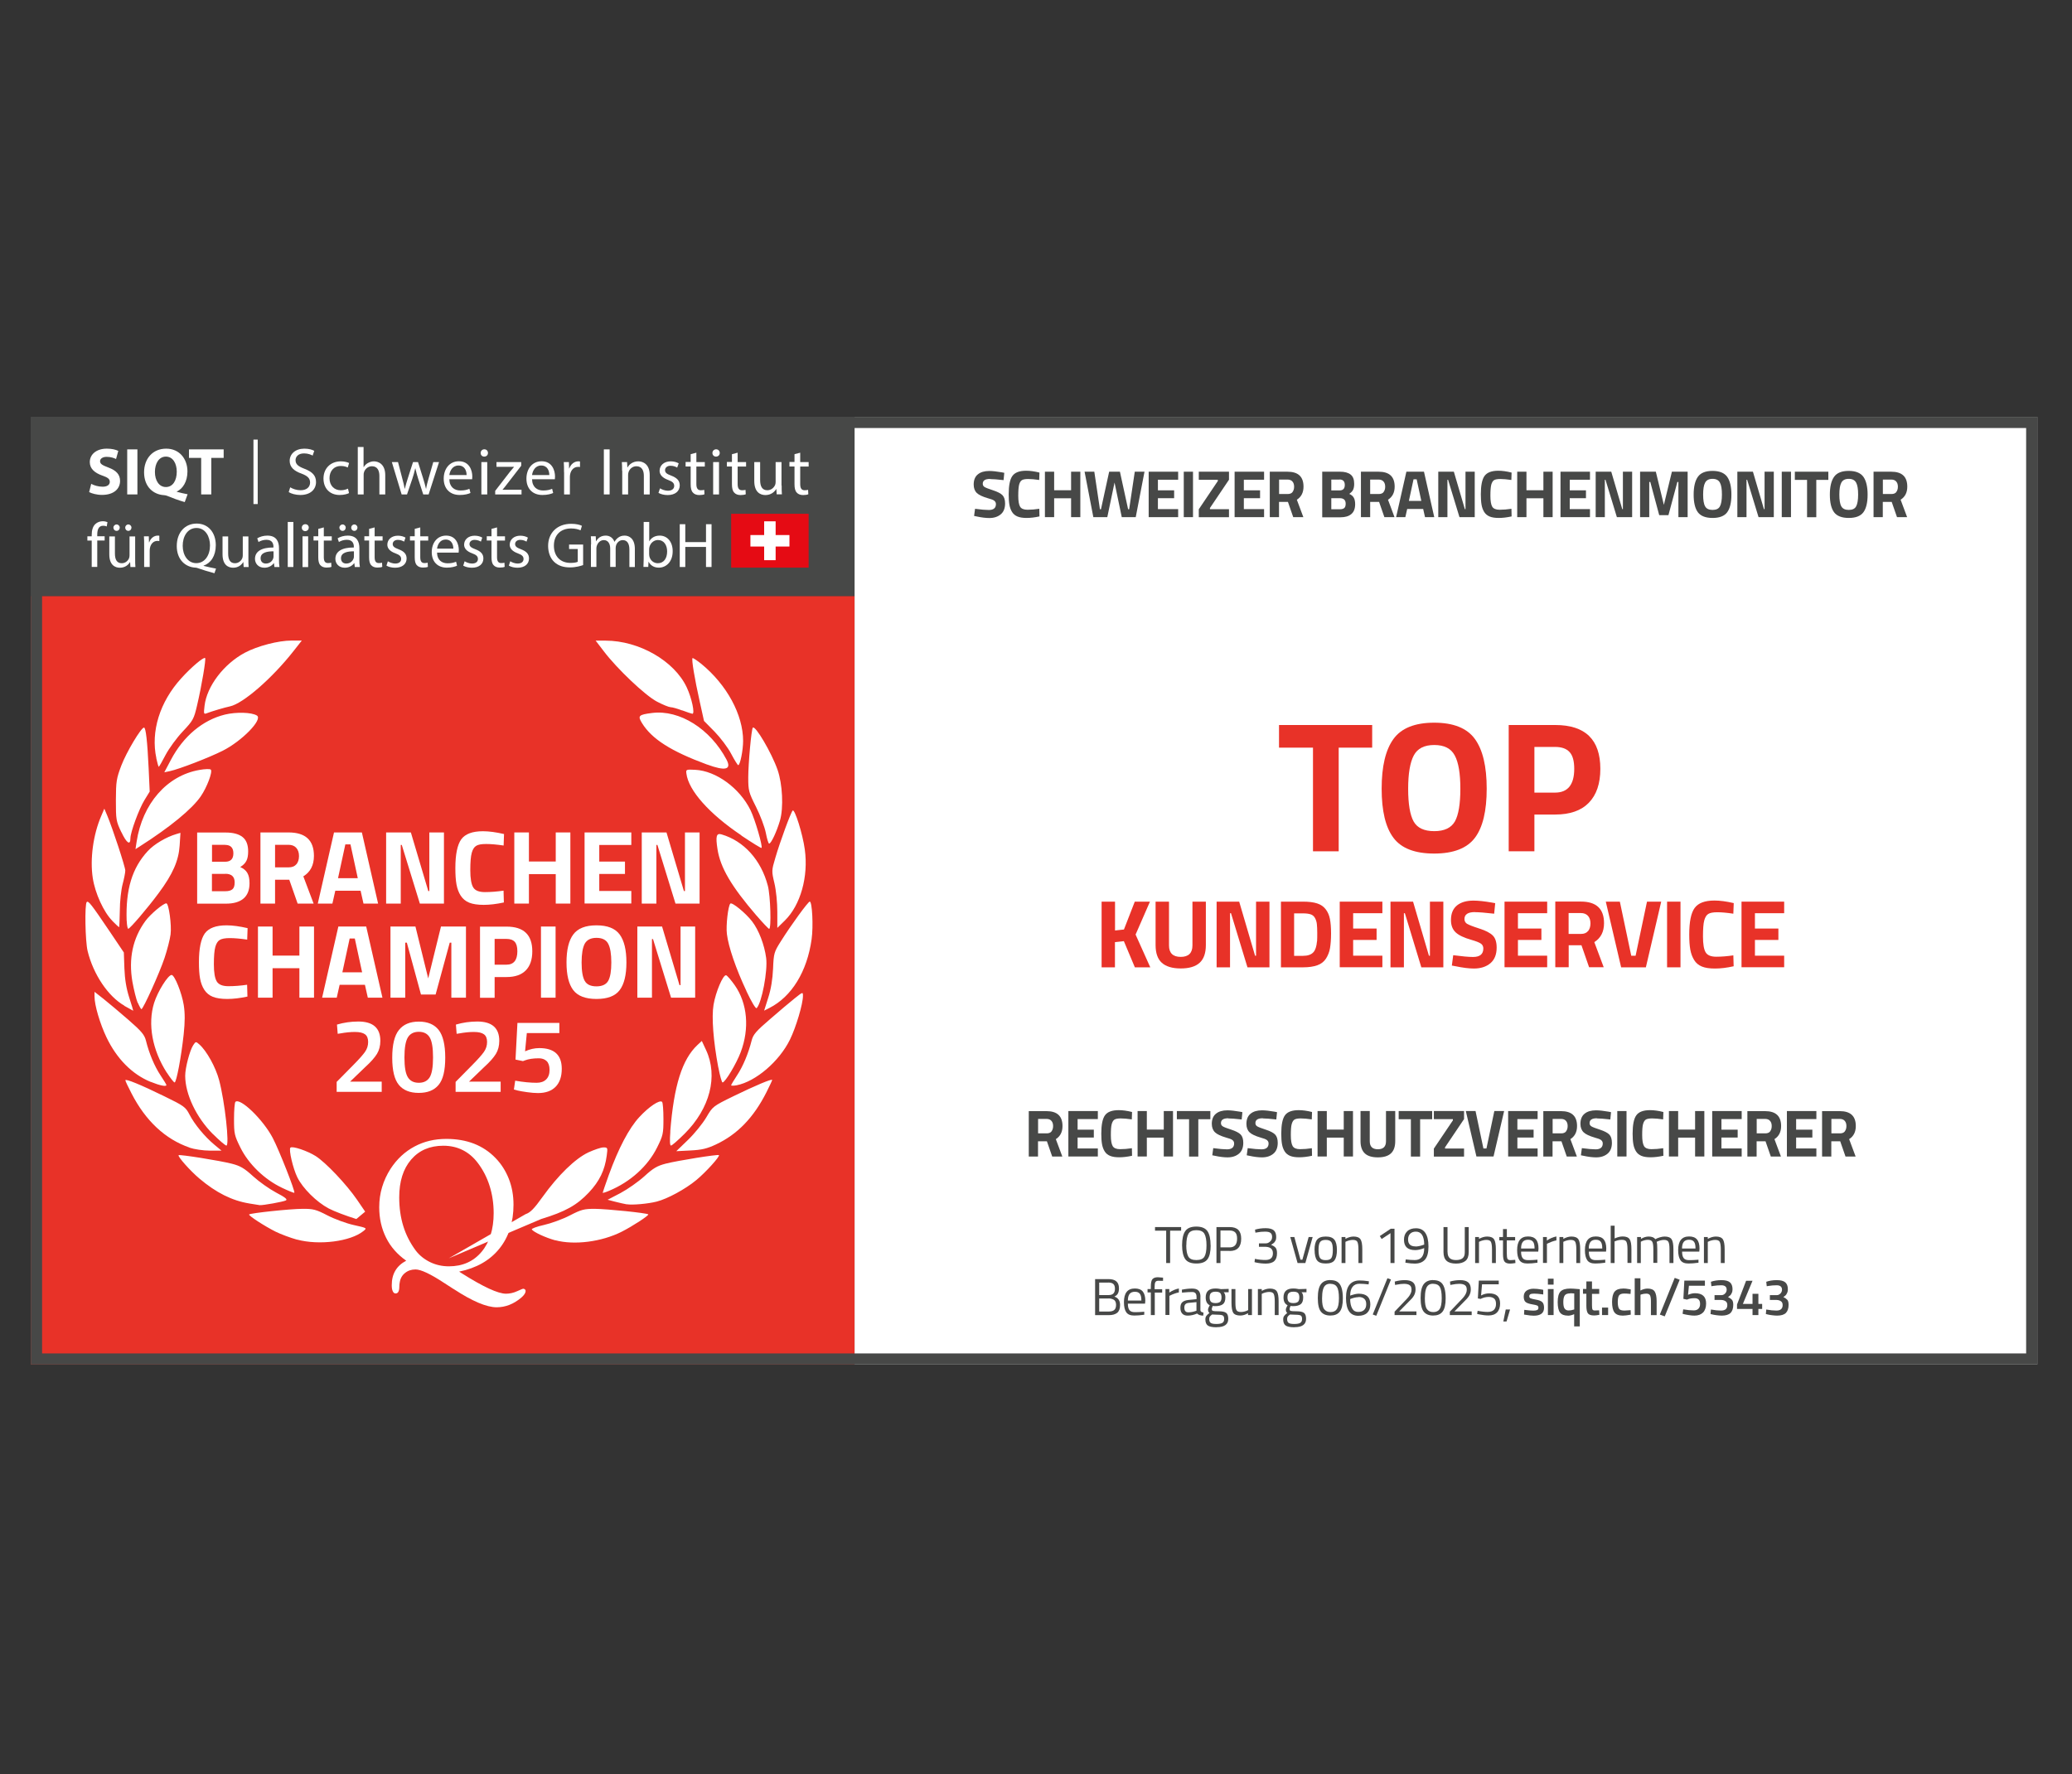 <?xml version="1.0" encoding="UTF-8"?>
<svg id="SIQT_-_RVG_DE" data-name="SIQT - RVG DE" xmlns="http://www.w3.org/2000/svg" xmlns:xlink="http://www.w3.org/1999/xlink" viewBox="0 0 258 221">
  <rect x="0" y="0" width="258" height="221" fill="#333333" stroke="none"/>
  <defs>
    <style>
      .cls-1 {
        fill: #fff;
      }

      .cls-2 {
        fill: none;
      }

      .cls-3 {
        clip-path: url(#clippath-1);
      }

      .cls-4 {
        fill: #474847;
      }

      .cls-5 {
        fill: #e50b14;
      }

      .cls-6 {
        fill: #e83228;
      }

      .cls-7 {
        clip-path: url(#clippath);
      }
    </style>
    <clipPath id="clippath">
      <rect class="cls-2" x="10.89" y="54.75" width="89.81" height="16.65"/>
    </clipPath>
    <clipPath id="clippath-1">
      <rect class="cls-2" x="10.89" y="54.75" width="89.81" height="16.65"/>
    </clipPath>
  </defs>
  <g id="Hintergrund">
    <rect class="cls-1" x="106.41" y="51.92" width="147.27" height="118.03"/>
    <rect id="Rot" class="cls-6" x="3.84" y="74.23" width="102.56" height="95.72"/>
    <g id="Rahmen_3pt" data-name="Rahmen 3pt">
      <path class="cls-4" d="M252.29,53.31v115.26H5.24V53.31h247.06M253.68,51.92H3.84v118.03h249.84V51.92h0Z"/>
    </g>
    <rect class="cls-4" x="3.84" y="51.92" width="102.56" height="22.31"/>
  </g>
  <g id="GRAFIK">
    <path class="cls-1" d="M24.57,103.69h3.53c.93,0,1.63.19,2.1.56.47.37.7.97.7,1.79,0,.5-.07.89-.22,1.18-.15.29-.4.55-.77.77.39.17.69.4.88.72s.28.74.28,1.3c0,.86-.26,1.5-.77,1.92-.51.42-1.23.62-2.16.62h-3.59v-8.86h0ZM28.01,105.22h-1.61v2.11h1.63c.69,0,1.03-.35,1.03-1.05s-.35-1.05-1.04-1.05ZM28.06,108.84h-1.67v2.16h1.67c.4,0,.69-.08.88-.24.19-.16.28-.44.28-.86,0-.71-.39-1.07-1.16-1.07h0Z"/>
    <path class="cls-1" d="M34.25,109.57v2.97h-1.82v-8.86h3.49c2.12,0,3.17.97,3.17,2.92,0,1.16-.44,2.01-1.32,2.55l1.28,3.39h-1.99l-1.04-2.97h-1.77ZM36.91,107.65c.21-.26.32-.6.32-1.03s-.11-.76-.34-1.02c-.22-.25-.55-.38-.97-.38h-1.67v2.81h1.69c.43,0,.75-.13.96-.39h0Z"/>
    <path class="cls-1" d="M39.57,112.54l2.02-8.86h3.47l2.02,8.86h-1.82l-.36-1.6h-3.15l-.36,1.6h-1.83ZM43,105.17l-.91,4.21h2.46l-.91-4.21h-.64,0Z"/>
    <path class="cls-1" d="M48.08,112.54v-8.86h3.08l2.17,7.3h.13v-7.3h1.82v8.86h-3l-2.25-7.3h-.13v7.3h-1.82Z"/>
    <path class="cls-1" d="M62.75,112.4c-.93.2-1.78.3-2.52.3s-1.35-.09-1.8-.27c-.45-.18-.8-.47-1.06-.87s-.43-.87-.53-1.41-.14-1.22-.14-2.03c0-1.71.25-2.9.73-3.58.49-.67,1.39-1.01,2.7-1.01.76,0,1.63.12,2.63.35l-.05,1.43c-.87-.13-1.6-.19-2.18-.19s-.99.07-1.24.23c-.25.15-.43.44-.55.87s-.18,1.15-.18,2.17.12,1.73.36,2.13.73.59,1.46.59,1.5-.06,2.32-.18l.04,1.47h0Z"/>
    <path class="cls-1" d="M69.2,112.54v-3.67h-3.34v3.67h-1.82v-8.86h1.82v3.62h3.34v-3.62h1.82v8.86h-1.82Z"/>
    <path class="cls-1" d="M72.79,112.54v-8.86h5.82v1.56h-3.99v2.07h3.2v1.54h-3.2v2.12h3.99v1.56h-5.82Z"/>
    <path class="cls-1" d="M79.91,112.54v-8.86h3.08l2.17,7.3h.13v-7.3h1.82v8.86h-3l-2.25-7.3h-.13v7.3h-1.82,0Z"/>
    <path class="cls-1" d="M30.82,124.12c-.93.2-1.78.3-2.52.3s-1.35-.09-1.8-.27-.8-.47-1.06-.87-.43-.87-.53-1.41c-.1-.54-.14-1.22-.14-2.03,0-1.71.25-2.9.73-3.58.49-.67,1.39-1.01,2.7-1.01.76,0,1.63.12,2.63.35l-.05,1.43c-.87-.13-1.6-.19-2.18-.19s-.99.08-1.24.23c-.25.15-.43.44-.55.87s-.18,1.15-.18,2.17.12,1.73.36,2.13.73.59,1.46.59,1.5-.06,2.32-.18l.04,1.47h0Z"/>
    <path class="cls-1" d="M37.28,124.26v-3.67h-3.34v3.67h-1.82v-8.86h1.82v3.62h3.34v-3.62h1.82v8.86h-1.82Z"/>
    <path class="cls-1" d="M40.11,124.26l2.02-8.86h3.47l2.02,8.86h-1.82l-.36-1.6h-3.15l-.36,1.6h-1.83ZM43.54,116.89l-.91,4.21h2.46l-.91-4.21h-.64,0Z"/>
    <path class="cls-1" d="M48.62,124.26v-8.86h3.11l1.59,6.46,1.59-6.46h3.11v8.86h-1.82v-6.85h-.2l-1.76,6.46h-1.82l-1.76-6.46h-.2v6.85h-1.83Z"/>
    <path class="cls-1" d="M63.07,121.69h-1.48v2.58h-1.82v-8.86h3.31c2.13,0,3.2,1.02,3.2,3.07,0,1.03-.27,1.83-.81,2.38s-1.34.83-2.39.83h0ZM61.59,120.15h1.47c.91,0,1.36-.56,1.36-1.67,0-.55-.11-.94-.33-1.18-.22-.24-.57-.36-1.03-.36h-1.47v3.21h0Z"/>
    <path class="cls-1" d="M67.36,124.26v-8.86h1.82v8.86h-1.82Z"/>
    <path class="cls-1" d="M77.16,123.32c-.56.74-1.52,1.1-2.89,1.1s-2.33-.37-2.89-1.1c-.56-.74-.84-1.88-.84-3.45s.28-2.73.84-3.48c.56-.76,1.52-1.14,2.89-1.14s2.33.38,2.89,1.14c.56.76.84,1.92.84,3.48s-.28,2.71-.84,3.45ZM72.81,122.17c.26.46.75.68,1.46.68s1.2-.23,1.46-.68c.26-.46.39-1.22.39-2.29s-.13-1.85-.39-2.34c-.26-.49-.75-.73-1.46-.73s-1.19.25-1.46.73c-.26.49-.39,1.27-.39,2.34s.13,1.84.39,2.29h0Z"/>
    <path class="cls-1" d="M79.36,124.26v-8.86h3.08l2.17,7.3h.13v-7.3h1.82v8.86h-3l-2.25-7.3h-.13v7.3h-1.82,0Z"/>
    <path class="cls-1" d="M47.54,135.99h-5.62v-1.24l2.16-2.19c.65-.66,1.11-1.18,1.37-1.55.26-.37.39-.78.39-1.23s-.13-.77-.39-.96-.67-.29-1.26-.29c-.55,0-1.15.06-1.81.18l-.33.05-.09-1.15c.85-.25,1.74-.38,2.66-.38,1.82,0,2.74.8,2.74,2.4,0,.62-.14,1.17-.42,1.63s-.77,1.02-1.49,1.67l-1.86,1.79h3.94v1.26h.01Z"/>
    <path class="cls-1" d="M49.67,128.29c.55-.7,1.38-1.05,2.48-1.05s1.93.35,2.47,1.04.82,1.84.82,3.45-.27,2.73-.83,3.4-1.37.99-2.47.99-1.92-.33-2.47-.99-.83-1.79-.83-3.39.27-2.75.83-3.45h0ZM53.51,129.22c-.27-.47-.73-.71-1.36-.71s-1.09.24-1.37.71-.42,1.3-.42,2.49.14,2.01.43,2.47.74.68,1.36.68,1.07-.23,1.35-.68.42-1.28.42-2.47-.13-2.02-.41-2.49h0Z"/>
    <path class="cls-1" d="M62.35,135.99h-5.62v-1.24l2.16-2.19c.65-.66,1.11-1.18,1.37-1.55.26-.37.39-.78.39-1.23s-.13-.77-.39-.96-.67-.29-1.26-.29c-.55,0-1.15.06-1.81.18l-.33.05-.09-1.15c.85-.25,1.74-.38,2.66-.38,1.82,0,2.74.8,2.74,2.4,0,.62-.14,1.17-.42,1.63s-.77,1.02-1.49,1.67l-1.86,1.79h3.94v1.26h.01Z"/>
    <path class="cls-1" d="M69.65,127.39v1.28h-4.05l-.22,2.27c.6-.27,1.19-.4,1.77-.4,1.87,0,2.8.86,2.8,2.58,0,.97-.26,1.72-.77,2.24-.51.52-1.24.78-2.19.78-.4,0-.84-.04-1.35-.11-.5-.07-.9-.14-1.2-.21l-.45-.12.16-1.1c1.04.18,1.93.26,2.67.26.51,0,.91-.14,1.19-.42.28-.28.42-.67.42-1.18s-.13-.88-.37-1.11c-.25-.23-.57-.34-.96-.34-.71,0-1.29.09-1.74.26l-.24.09-.93-.19.24-4.57h5.22Z"/>
    <g id="Kranz">
      <path class="cls-1" d="M55.88,156.72l11.5-4.89c3.02-.92,4.45-1.72,5.95-3.31,1.32-1.41,1.98-2.77,2.22-4.6.13-.98.12-1.01-.42-1.01-.3,0-1.15.29-1.89.63-1.63.78-3.74,2.83-5.67,5.52-1.06,1.48-1.54,1.97-2.12,2.16M45.47,150.91l-1.01-1.48c-1.32-1.92-3.87-4.62-5.15-5.44-1.03-.65-2.91-1.29-3.15-1.05-.23.23.32,2.59.86,3.69.67,1.37,2.39,3.08,3.92,3.89.66.35,2.2.93,3.43,1.31M36.99,154.39c2.75.74,6.65.24,8.26-1.06.47-.38.46-.38-1.19-.75-.92-.2-2.39-.74-3.28-1.2-1.43-.74-1.77-.83-3.11-.82-1.52,0-6.48.53-6.65.7-.13.12,1.91,1.45,3.31,2.15.63.31,1.83.76,2.66.99h0ZM69.14,154.47c2.38.64,5.78.2,8.27-1.06,1.35-.68,3.43-2.04,3.31-2.16-.17-.17-5.15-.68-6.65-.69-1.34,0-1.68.08-3.11.82-.88.46-2.34.99-3.23,1.19-.9.2-1.57.45-1.51.56.2.32,1.73,1.03,2.91,1.35h0ZM31.02,149.89c.6.1,1.2.19,1.31.21.4.04,2.95-.42,3.27-.59.23-.13-.1-.39-1.21-.97-.83-.44-2.12-1.35-2.87-2.03-1.1-1.01-1.6-1.3-2.66-1.57-1.47-.38-6.49-1.18-6.62-1.06-.15.15,1.46,1.96,2.59,2.91,2.08,1.76,4.06,2.75,6.2,3.1h0ZM78.04,149.99c.7.12,2.66-.06,3.72-.33,1.35-.34,3.59-1.56,4.94-2.68,1.2-.99,2.97-2.96,2.82-3.11-.13-.12-5.19.69-6.62,1.06-1.07.28-1.56.56-2.67,1.58-.75.68-2.08,1.61-2.96,2.08l-1.61.84.92.24c.51.13,1.16.28,1.46.33h0ZM35.07,147.92c.82.39,1.53.68,1.58.64.14-.14-1.88-5.28-2.68-6.81-1.2-2.31-4.08-5.08-4.66-4.51-.09.09-.17,1.05-.17,2.13,0,1.84.05,2.06.8,3.57,1.01,2.04,2.98,3.95,5.14,4.98h0ZM75.05,148.55c0,.06.36-.05.8-.24,2.64-1.1,4.82-3.07,5.97-5.39.74-1.49.79-1.72.79-3.55,0-1.08-.07-2.04-.17-2.13-.3-.3-1.64.6-2.83,1.89-1.28,1.38-2.59,3.86-3.81,7.23-.41,1.15-.75,2.13-.75,2.18h0ZM23.59,142.94c.59.2,1.72.37,2.53.37h1.46l-.89-.74c-1.2-1-2.48-2.55-3.1-3.76-.48-.93-.67-1.07-3.13-2.27-2.94-1.44-4.85-2.22-4.85-1.99,0,.09.34.82.77,1.64,1.75,3.41,4.19,5.69,7.22,6.74h0ZM84.2,143.38l1.78-.09c1.41-.07,2.06-.23,3.15-.74,2.69-1.26,4.7-3.34,6.3-6.5.4-.79.72-1.48.72-1.54,0-.19-2.13.71-4.82,2.02-2.57,1.26-2.58,1.27-3.39,2.65-.45.76-1.47,2.02-2.27,2.79l-1.46,1.41h0ZM26.52,141.25c.79.79,1.54,1.43,1.67,1.43.41,0-.2-5.49-.9-8.13-.43-1.63-1.56-3.67-2.47-4.47-.43-.38-.45-.38-.77.11-.42.64-.99,2.81-.99,3.79,0,2.29,1.38,5.2,3.46,7.28h0ZM83.47,140.93c-.09,1.16-.06,1.75.08,1.75.12,0,.89-.67,1.7-1.48,3.16-3.15,4.18-7.16,2.67-10.41l-.53-1.14-.54.5c-1.91,1.79-2.94,5.06-3.39,10.77h0ZM18.76,134.74c1.15.47,1.96.63,1.96.4,0-.06-.33-.61-.74-1.22-.74-1.12-1.41-2.7-1.81-4.32-.18-.72-.56-1.17-2.19-2.59-1.09-.94-2.47-2.11-3.09-2.6l-1.12-.88v.59c0,1.08.67,3.36,1.49,5.08,1.28,2.67,3.19,4.6,5.5,5.55h0ZM91.04,135.17c0,.07.31.07.69,0,2.38-.47,5.3-2.97,6.63-5.68.76-1.55,1.62-4.44,1.62-5.45,0-.51-.01-.51-1.01.29-.56.44-1.94,1.61-3.08,2.6-1.75,1.5-2.11,1.92-2.3,2.67-.41,1.63-1.08,3.22-1.82,4.34-.4.61-.74,1.18-.74,1.25h0ZM20.78,133.6c.43.67.87,1.22.96,1.22.23,0,.83-3.2,1.13-5.98.17-1.58.17-2.65.01-3.66-.24-1.51-1.14-3.75-1.51-3.75-.45,0-1.73,2.05-2.18,3.48-.82,2.64-.23,5.87,1.58,8.69h0ZM89.45,132.96c.19,1.02.43,1.86.52,1.86.32,0,1.72-2.33,2.26-3.77,1.12-2.96.84-6.08-.74-8.34-.45-.63-.92-1.19-1.07-1.24-.37-.12-1.3,2.06-1.57,3.67-.26,1.53-.03,4.51.59,7.81h0ZM15.47,125.27c.6.34,1.1.62,1.12.62s-.21-.74-.5-1.65c-.36-1.12-.55-2.28-.6-3.63l-.07-1.98-1.81-2.69c-2.23-3.3-2.61-3.79-2.81-3.59-.27.27-.19,4.88.11,6.1.71,2.91,2.55,5.65,4.58,6.81h0ZM95.14,125.88l.67-.34c2.76-1.4,4.69-4.53,5.25-8.56.23-1.61.07-4.69-.23-4.69-.2,0-2.32,2.91-3.59,4.93-.86,1.36-.9,1.51-.98,3.43-.06,1.32-.26,2.56-.6,3.61l-.51,1.61h0ZM17.16,124.89c.19.44.39.8.45.8.22,0,2.26-4.52,2.88-6.38.33-.99.67-2.31.75-2.93.15-1.13-.22-3.87-.53-3.87-.38,0-1.98,1.35-2.59,2.18-1.59,2.16-2.13,4.71-1.63,7.6.18.99.47,2.17.65,2.6h0ZM92.94,123.44c.65,1.38,1.17,2.24,1.28,2.12.64-.68,1.39-4.65,1.18-6.25-.22-1.66-.92-3.47-1.75-4.55-.79-1.03-2.5-2.43-2.71-2.22-.28.28-.56,2.73-.43,3.78.19,1.6,1.12,4.32,2.44,7.12h0ZM15.78,114.69c.02.56.11,1,.19.99.22-.02,2.38-2.54,3.8-4.46,1.74-2.35,2.48-4.02,2.6-5.92l.1-1.57-.51.15c-1.26.37-2.77,1.26-3.56,2.12-1.95,2.11-2.76,4.78-2.63,8.67h0ZM94.21,114.04c.77.9,1.48,1.64,1.56,1.65.29.01.17-4.12-.16-5.37-.84-3.21-2.99-5.59-5.78-6.4-.63-.18-.74.23-.49,1.84.36,2.31,1.71,4.61,4.87,8.29h0ZM13.98,114.69c.43.44.82.8.85.8s.07-.93.09-2.07c0-1.14.17-2.63.35-3.3s.33-1.44.33-1.69c0-.46-1.59-5.29-2.25-6.86l-.36-.85-.39.92c-1,2.32-1.41,5.36-1.05,7.71.29,1.91,1.36,4.25,2.44,5.34h0ZM96.79,115.57l.94-.92c1.95-1.92,2.95-5.47,2.48-8.86-.26-1.92-1.26-5.1-1.51-4.83-.24.25-1.58,3.9-2.15,5.86-.48,1.61-.48,1.67-.12,3.19.21.89.36,2.4.36,3.56v2.01h0ZM16.86,105.77l.59-.38c3.73-2.38,6.46-4.62,7.55-6.21.77-1.12,1.5-3.06,1.25-3.32-.1-.11-.73-.09-1.44.04-4.03.71-7.07,4.19-7.8,8.94l-.14.93h0ZM92.3,104.06c1.34.9,2.48,1.6,2.52,1.55.18-.18-.8-3.54-1.37-4.71-1.35-2.75-4.29-4.89-6.88-5.02-1.14-.06-1.17-.04-1.1.47.26,2.1,2.85,5.02,6.85,7.7h0ZM15.12,103.65c.65,1.38,1.12,1.69,1.12.75,0-.74,1.07-3.65,1.75-4.75l.65-1.06-.13-2.87c-.16-3.39-.35-5.1-.58-5.1-.36,0-2.18,3.05-2.82,4.72-.61,1.61-.67,1.98-.68,4.31,0,2.44.02,2.61.68,4h0ZM95.36,103.74c.14.73.32,1.33.41,1.33.25,0,.94-1.48,1.35-2.87.46-1.59.32-4.54-.3-6.32-.74-2.12-2.77-5.57-3.08-5.25-.18.19-.57,4.47-.57,6.21,0,1.64.06,1.85.97,3.66.53,1.05,1.08,2.52,1.22,3.24h0ZM20.46,96.19l.71-.15c1.15-.25,4.84-1.67,6.55-2.53,2.41-1.21,5.04-3.91,4.27-4.39-.66-.41-2.57-.46-3.98-.12-2.77.68-5.18,2.7-6.73,5.64,0,0-.82,1.55-.82,1.55ZM88.05,95.22c2.27.84,3.07.64,2.42-.6-2.02-3.84-5.86-6.25-9.27-5.82-1.68.21-1.82.35-1.26,1.26,1.23,1.99,3.6,3.5,8.12,5.17h0ZM19.46,94.43c.13.59.26,1.07.31,1.07s.43-.67.85-1.48c.43-.81,1.39-2.13,2.14-2.92,1.29-1.37,1.38-1.54,1.78-3.25.57-2.43,1.13-5.76,1-5.89-.17-.17-1.73,1.14-2.98,2.53-2.67,2.94-3.81,6.62-3.09,9.95h0ZM91.04,93.88c.41.78.81,1.42.88,1.42.24,0,.61-1.85.61-3.02,0-3.26-2.03-7-5.21-9.6-.55-.44-1.04-.76-1.09-.71-.14.14.26,2.57.9,5.42l.53,2.4,1.32,1.34c.72.74,1.66,1.98,2.06,2.75h0ZM25.47,87.91c-.12.99-.1,1.07.26.93.61-.24,2.27-.73,2.9-.86,1.64-.35,5.26-3.5,7.92-6.89l1.03-1.31h-1.26c-1.65,0-4.24.67-5.82,1.51-2.63,1.4-4.75,4.18-5.03,6.62h0ZM84.96,88.48c.58.22,1.15.41,1.25.42.35.03-.08-1.98-.7-3.29-1.54-3.29-5.92-5.81-10.1-5.82h-1.24l1.01,1.32c1.65,2.18,5.15,5.5,6.61,6.27.72.38,1.48.69,1.7.7.22,0,.88.19,1.46.41h0Z"/>
      <path class="cls-1" d="M62.17,155.53c1.18-1.46,1.77-3.29,1.77-5.49,0-1.15-.19-2.22-.58-3.21-.39-.99-.94-1.86-1.66-2.6-.77-.8-1.67-1.39-2.69-1.79-1.02-.39-2.16-.59-3.43-.59-1.46,0-2.78.31-3.97.95-1.18.63-2.18,1.55-2.97,2.76-.47.73-.82,1.49-1.06,2.29-.24.8-.36,1.63-.36,2.51,0,1.41.29,2.67.86,3.81s1.41,2.08,2.5,2.85c-.59.31-1.04.71-1.35,1.23s-.45,1.12-.45,1.83c0,.32.04.57.13.75.08.18.2.27.35.27.29,0,.45-.26.46-.77,0-.26.02-.45.05-.58.07-.5.29-.9.65-1.19.36-.3.8-.45,1.32-.45.67,0,1.86.56,3.55,1.67.38.25.68.44.9.58.06.05.18.12.35.22,2.28,1.49,4.05,2.24,5.3,2.24.55,0,1.08-.1,1.59-.3.51-.2,1.01-.5,1.5-.92.17-.15.3-.29.39-.43.09-.14.13-.27.13-.38,0-.08-.03-.15-.09-.2-.06-.05-.14-.08-.23-.08-.03,0-.28.1-.74.31s-.93.31-1.38.31c-1,0-2.83-.85-5.51-2.54-.15-.09-.26-.16-.33-.21,2.15-.44,3.82-1.39,5-2.85h0ZM53.56,157.2c-.72-.35-1.32-.83-1.79-1.44-.69-.93-1.21-1.94-1.55-3.04-.34-1.09-.51-2.29-.51-3.59,0-1.98.49-3.54,1.48-4.7.99-1.15,2.32-1.73,4.01-1.73.89,0,1.69.18,2.41.54s1.35.89,1.89,1.61c.65.86,1.14,1.81,1.47,2.87.33,1.05.5,2.18.5,3.37,0,2.02-.51,3.64-1.51,4.83-1.01,1.2-2.37,1.8-4.06,1.8-.83,0-1.61-.17-2.34-.52h0Z"/>
    </g>
    <g id="SIQT_Logo" data-name="SIQT Logo">
      <g class="cls-7">
        <g class="cls-3">
          <g>
            <path class="cls-1" d="M11.37,60.27c.33.18.87.35,1.41.35.58,0,.89-.24.89-.61s-.27-.55-.94-.78c-.93-.33-1.55-.85-1.55-1.67,0-.96.81-1.68,2.12-1.68.64,0,1.1.12,1.43.28l-.28,1.01c-.22-.11-.63-.27-1.17-.27s-.82.26-.82.54c0,.36.31.51,1.04.79.99.37,1.45.88,1.45,1.67,0,.94-.72,1.74-2.26,1.74-.64,0-1.28-.18-1.59-.35l.26-1.04h0Z"/>
            <rect class="cls-1" x="15.84" y="55.97" width="1.27" height="5.61"/>
            <path class="cls-1" d="M23.02,62.54c-.8-.23-1.47-.48-2.23-.79-.13-.05-.26-.07-.39-.08-1.28-.08-2.46-1.01-2.46-2.85,0-1.69,1.07-2.94,2.75-2.94s2.65,1.3,2.65,2.84c0,1.27-.59,2.17-1.33,2.5v.03c.43.12.91.23,1.35.31l-.36.98h0ZM22.01,58.75c0-1.03-.48-1.88-1.35-1.88s-1.37.85-1.37,1.91.51,1.88,1.37,1.88,1.35-.81,1.35-1.91"/>
            <polygon class="cls-1" points="25.05 57.03 23.53 57.03 23.53 55.97 27.85 55.97 27.85 57.03 26.31 57.03 26.31 61.58 25.05 61.58 25.05 57.03"/>
            <path class="cls-1" d="M36.13,60.69c.32.2.8.37,1.3.37.74,0,1.18-.39,1.18-.96,0-.52-.3-.82-1.06-1.11-.92-.32-1.48-.8-1.48-1.59,0-.87.72-1.52,1.82-1.52.58,0,.99.13,1.24.27l-.2.59c-.19-.1-.56-.27-1.07-.27-.77,0-1.06.46-1.06.84,0,.52.34.78,1.12,1.08.95.37,1.43.82,1.43,1.65,0,.87-.64,1.61-1.97,1.61-.54,0-1.13-.16-1.43-.36l.19-.61h0Z"/>
            <path class="cls-1" d="M43.45,61.42c-.19.1-.62.23-1.16.23-1.22,0-2.01-.82-2.01-2.05s.85-2.14,2.17-2.14c.44,0,.82.11,1.02.21l-.17.56c-.18-.1-.45-.19-.85-.19-.93,0-1.42.68-1.42,1.52,0,.93.6,1.5,1.4,1.5.42,0,.69-.11.9-.2,0,0,.13.55.13.55Z"/>
            <path class="cls-1" d="M44.54,55.67h.73v2.51h.02c.12-.21.3-.39.52-.51.22-.12.47-.21.75-.21.54,0,1.41.33,1.41,1.72v2.4h-.73v-2.31c0-.65-.24-1.2-.93-1.2-.47,0-.85.33-.98.73-.04.1-.05.21-.05.35v2.43h-.73v-5.9h0Z"/>
            <path class="cls-1" d="M49.56,57.55l.53,2.04c.12.45.23.87.3,1.28h.02c.09-.41.23-.84.36-1.27l.66-2.05h.62l.63,2.01c.15.48.27.91.36,1.31h.02c.06-.41.18-.83.31-1.3l.58-2.02h.72l-1.3,4.03h-.67l-.62-1.92c-.14-.45-.26-.85-.36-1.32h-.02c-.1.48-.23.9-.37,1.33l-.65,1.91h-.67l-1.22-4.03h.75Z"/>
            <path class="cls-1" d="M55.95,59.69c.02.99.65,1.4,1.38,1.4.52,0,.84-.09,1.12-.21l.13.52c-.26.12-.7.25-1.34.25-1.24,0-1.99-.81-1.99-2.03s.72-2.17,1.89-2.17c1.32,0,1.67,1.16,1.67,1.9,0,.15-.02.27-.02.34h-2.84ZM58.1,59.17c0-.47-.19-1.19-1.02-1.19-.74,0-1.07.68-1.13,1.19h2.14Z"/>
            <path class="cls-1" d="M60.76,56.42c0,.25-.18.45-.47.45-.26,0-.44-.2-.44-.45s.19-.46.46-.46.45.2.45.46M59.94,57.55h.73v4.03h-.73v-4.03Z"/>
            <path class="cls-1" d="M61.65,61.15l1.83-2.37c.18-.22.34-.41.52-.62v-.02h-2.18v-.59h3.08v.46s-1.81,2.34-1.81,2.34c-.17.23-.33.43-.51.63v.02h2.36v.58h-3.28v-.43h0Z"/>
            <path class="cls-1" d="M66.25,59.69c.02.99.65,1.4,1.38,1.4.52,0,.84-.09,1.12-.21l.13.52c-.26.12-.7.25-1.34.25-1.24,0-1.99-.81-1.99-2.03s.72-2.17,1.89-2.17c1.32,0,1.67,1.16,1.67,1.9,0,.15-.02.27-.02.34h-2.84ZM68.4,59.17c0-.47-.19-1.19-1.02-1.19-.74,0-1.07.68-1.13,1.19h2.14Z"/>
            <path class="cls-1" d="M70.23,58.8c0-.47,0-.88-.03-1.25h.64l.02.79h.03c.19-.54.63-.88,1.12-.88.08,0,.14,0,.21.02v.69c-.07-.02-.15-.02-.25-.02-.51,0-.88.39-.98.94-.02.1-.03.22-.03.34v2.15h-.72v-2.77h0Z"/>
            <rect class="cls-1" x="75.19" y="55.97" width=".72" height="5.61"/>
            <path class="cls-1" d="M77.46,58.64c0-.42,0-.76-.03-1.09h.65l.04.67h.02c.2-.38.67-.76,1.34-.76.56,0,1.42.33,1.42,1.71v2.41h-.73v-2.32c0-.65-.24-1.19-.93-1.19-.48,0-.86.34-.98.75-.03.09-.05.22-.05.34v2.42h-.73v-2.94h0Z"/>
            <path class="cls-1" d="M82.2,60.83c.22.14.6.29.97.29.53,0,.78-.27.78-.6,0-.35-.21-.54-.75-.74-.72-.26-1.07-.66-1.07-1.14,0-.65.52-1.18,1.39-1.18.41,0,.77.12.99.25l-.19.53c-.16-.1-.45-.23-.83-.23-.43,0-.68.25-.68.55,0,.33.24.48.77.68.7.27,1.06.62,1.06,1.21,0,.71-.55,1.21-1.51,1.21-.44,0-.85-.11-1.14-.27l.19-.56h0Z"/>
            <path class="cls-1" d="M86.71,56.39v1.16h1.05v.56h-1.05v2.17c0,.5.14.78.55.78.19,0,.33-.02.43-.05l.03.55c-.14.06-.37.1-.65.1-.34,0-.62-.11-.79-.31-.21-.22-.28-.57-.28-1.05v-2.2h-.63v-.56h.63v-.97l.72-.19h0Z"/>
            <path class="cls-1" d="M89.62,56.42c0,.25-.18.45-.47.45-.26,0-.44-.2-.44-.45s.19-.46.46-.46.45.2.45.46M88.8,57.55h.73v4.03h-.73v-4.03Z"/>
            <path class="cls-1" d="M91.85,56.39v1.16h1.05v.56h-1.05v2.17c0,.5.14.78.55.78.19,0,.33-.02.43-.05l.03.55c-.14.06-.37.1-.65.1-.34,0-.62-.11-.79-.31-.21-.22-.28-.57-.28-1.05v-2.2h-.63v-.56h.63v-.97l.72-.19h0Z"/>
            <path class="cls-1" d="M97.33,60.47c0,.42,0,.78.03,1.1h-.65l-.04-.66h-.02c-.19.32-.62.75-1.34.75-.64,0-1.39-.35-1.39-1.76v-2.35h.73v2.23c0,.76.23,1.28.9,1.28.49,0,.83-.34.97-.67.04-.11.06-.24.06-.37v-2.47h.73v2.93h0Z"/>
            <path class="cls-1" d="M99.64,56.39v1.16h1.05v.56h-1.05v2.17c0,.5.14.78.55.78.19,0,.33-.02.43-.05l.03.55c-.14.06-.37.1-.65.1-.34,0-.62-.11-.79-.31-.21-.22-.28-.57-.28-1.05v-2.2h-.63v-.56h.63v-.97l.72-.19h0Z"/>
            <path class="cls-1" d="M11.42,70.62v-3.29h-.54v-.53h.54v-.18c0-.54.12-1.03.44-1.34.26-.25.61-.36.93-.36.25,0,.46.06.59.11l-.09.54c-.1-.05-.25-.09-.44-.09-.59,0-.74.52-.74,1.11v.2h.92v.53h-.92v3.29h-.69Z"/>
            <path class="cls-1" d="M16.83,69.58c0,.39,0,.74.03,1.04h-.62l-.04-.62h-.01c-.18.31-.58.71-1.26.71-.6,0-1.32-.33-1.32-1.67v-2.23h.7v2.12c0,.73.22,1.22.85,1.22.46,0,.79-.32.91-.63.04-.1.06-.23.06-.36v-2.35h.7v2.78h0ZM14.12,65.72c0-.22.18-.4.4-.4s.39.18.39.4c0,.21-.16.4-.39.4s-.4-.19-.4-.4M15.59,65.72c0-.22.17-.4.39-.4s.39.18.39.4c0,.21-.16.4-.39.4s-.39-.19-.39-.4"/>
            <path class="cls-1" d="M17.95,67.99c0-.45,0-.84-.03-1.19h.61l.02.75h.03c.17-.51.59-.84,1.06-.84.08,0,.13,0,.2.02v.66c-.07-.01-.14-.02-.24-.02-.49,0-.83.37-.93.89-.01.1-.03.2-.03.32v2.04h-.69s0-2.63,0-2.63Z"/>
            <path class="cls-1" d="M26.72,71.4c-.72-.19-1.42-.4-2.04-.62-.11-.04-.22-.08-.32-.08-1.26-.05-2.35-.98-2.35-2.69s1.04-2.8,2.48-2.8,2.38,1.12,2.38,2.69c0,1.36-.63,2.24-1.52,2.55v.03c.53.13,1.1.26,1.55.34l-.2.58h0ZM26.15,67.93c0-1.07-.55-2.17-1.68-2.17s-1.73,1.07-1.72,2.23c0,1.13.62,2.15,1.69,2.15s1.71-.99,1.71-2.21"/>
            <path class="cls-1" d="M30.93,69.58c0,.39,0,.74.03,1.04h-.62l-.04-.62h-.01c-.18.31-.58.71-1.26.71-.6,0-1.32-.33-1.32-1.67v-2.23h.7v2.12c0,.73.22,1.22.85,1.22.46,0,.79-.32.91-.63.04-.1.06-.23.06-.36v-2.35h.7v2.78h0Z"/>
            <path class="cls-1" d="M34.17,70.62l-.06-.48h-.02c-.21.3-.62.57-1.17.57-.77,0-1.17-.55-1.17-1.1,0-.93.82-1.43,2.3-1.42v-.08c0-.31-.09-.88-.87-.88-.36,0-.73.11-.99.28l-.16-.46c.32-.2.77-.34,1.26-.34,1.17,0,1.45.8,1.45,1.56v1.43c0,.33.01.66.06.92h-.64ZM34.07,68.67c-.76-.01-1.62.12-1.62.86,0,.45.3.66.65.66.5,0,.81-.31.92-.64.02-.07.04-.15.04-.22,0,0,0-.66,0-.66Z"/>
            <rect class="cls-1" x="35.83" y="65.01" width=".7" height="5.61"/>
            <path class="cls-1" d="M38.44,65.72c0,.24-.17.43-.44.43-.25,0-.42-.19-.42-.43s.18-.43.44-.43.43.19.43.43M37.67,66.8h.7v3.83h-.7v-3.83Z"/>
            <path class="cls-1" d="M40.32,65.7v1.1h.99v.53h-.99v2.06c0,.47.13.74.52.74.18,0,.32-.02.4-.05l.03.52c-.13.06-.35.09-.62.09-.32,0-.58-.1-.75-.29-.2-.2-.27-.55-.27-.99v-2.09h-.59v-.53h.59v-.92l.68-.18h0Z"/>
            <path class="cls-1" d="M44.18,70.62l-.06-.48h-.02c-.21.3-.62.57-1.17.57-.77,0-1.17-.55-1.17-1.1,0-.93.82-1.43,2.3-1.42v-.08c0-.31-.09-.88-.87-.88-.36,0-.73.11-.99.28l-.16-.46c.32-.2.77-.34,1.26-.34,1.17,0,1.45.8,1.45,1.56v1.43c0,.33.01.66.06.92h-.64ZM42.26,65.72c0-.22.18-.4.4-.4s.39.18.39.4c0,.21-.16.4-.39.4s-.4-.19-.4-.4M44.08,68.67c-.76-.01-1.62.12-1.62.86,0,.45.3.66.65.66.5,0,.81-.31.92-.64.02-.07.04-.15.04-.22v-.66ZM43.73,65.72c0-.22.17-.4.39-.4s.39.18.39.4c0,.21-.16.4-.39.4s-.39-.19-.39-.4"/>
            <path class="cls-1" d="M46.65,65.7v1.1h.99v.53h-.99v2.06c0,.47.13.74.52.74.18,0,.32-.02.4-.05l.03.52c-.13.06-.35.09-.62.09-.32,0-.58-.1-.75-.29-.2-.2-.27-.55-.27-.99v-2.09h-.59v-.53h.59v-.92l.68-.18h0Z"/>
            <path class="cls-1" d="M48.3,69.91c.2.13.57.28.91.28.51,0,.74-.25.74-.57,0-.33-.2-.51-.71-.7-.69-.25-1.01-.62-1.01-1.08,0-.62.5-1.12,1.32-1.12.39,0,.73.11.94.24l-.17.5c-.15-.09-.43-.22-.78-.22-.41,0-.64.24-.64.52,0,.31.23.46.73.65.66.25,1,.58,1,1.15,0,.67-.52,1.15-1.43,1.15-.42,0-.81-.1-1.08-.26l.17-.53h0Z"/>
            <path class="cls-1" d="M52.33,65.7v1.1h.99v.53h-.99v2.06c0,.47.13.74.52.74.18,0,.32-.02.4-.05l.03.52c-.13.06-.35.09-.62.09-.32,0-.58-.1-.75-.29-.2-.2-.27-.55-.27-.99v-2.09h-.59v-.53h.59v-.92l.68-.18h0Z"/>
            <path class="cls-1" d="M54.42,68.83c.01.94.62,1.33,1.31,1.33.5,0,.8-.09,1.06-.2l.12.5c-.25.11-.66.24-1.27.24-1.18,0-1.88-.77-1.88-1.93s.68-2.06,1.79-2.06c1.25,0,1.58,1.1,1.58,1.8,0,.14-.01.25-.02.32h-2.69ZM56.45,68.33c0-.44-.18-1.13-.96-1.13-.71,0-1.01.65-1.07,1.13h2.03Z"/>
            <path class="cls-1" d="M57.86,69.91c.2.13.57.28.91.28.51,0,.74-.25.74-.57,0-.33-.2-.51-.71-.7-.69-.25-1.01-.62-1.01-1.08,0-.62.5-1.12,1.32-1.12.39,0,.73.11.94.24l-.17.5c-.15-.09-.43-.22-.78-.22-.41,0-.64.24-.64.52,0,.31.23.46.73.65.66.25,1,.58,1,1.15,0,.67-.52,1.15-1.43,1.15-.42,0-.81-.1-1.08-.26l.17-.53h0Z"/>
            <path class="cls-1" d="M61.89,65.7v1.1h.99v.53h-.99v2.06c0,.47.13.74.52.74.18,0,.32-.02.4-.05l.03.52c-.13.06-.35.09-.62.09-.32,0-.58-.1-.75-.29-.2-.2-.27-.55-.27-.99v-2.09h-.59v-.53h.59v-.92l.68-.18h0Z"/>
            <path class="cls-1" d="M63.54,69.91c.2.13.57.28.91.28.51,0,.74-.25.74-.57,0-.33-.2-.51-.71-.7-.69-.25-1.01-.62-1.01-1.08,0-.62.5-1.12,1.32-1.12.39,0,.73.11.94.24l-.17.5c-.15-.09-.43-.22-.78-.22-.41,0-.64.24-.64.52,0,.31.23.46.73.65.66.25,1,.58,1,1.15,0,.67-.52,1.15-1.43,1.15-.42,0-.81-.1-1.08-.26l.17-.53h0Z"/>
            <path class="cls-1" d="M72.61,70.38c-.31.11-.91.29-1.63.29-.81,0-1.47-.2-1.99-.7-.46-.44-.74-1.15-.74-1.98,0-1.59,1.1-2.75,2.88-2.75.62,0,1.1.13,1.33.25l-.17.56c-.28-.12-.64-.23-1.18-.23-1.29,0-2.14.81-2.14,2.14s.81,2.15,2.06,2.15c.45,0,.76-.06.91-.14v-1.59h-1.08v-.56h1.75v2.56h0Z"/>
            <path class="cls-1" d="M73.6,67.83c0-.39,0-.72-.03-1.04h.61l.03.62h.02c.21-.37.57-.7,1.2-.7.52,0,.91.31,1.08.77h.01c.12-.21.27-.38.43-.5.23-.18.48-.27.84-.27.51,0,1.26.33,1.26,1.66v2.25h-.68v-2.17c0-.74-.27-1.18-.83-1.18-.39,0-.71.29-.82.63-.03.09-.06.22-.06.35v2.36h-.68v-2.29c0-.61-.27-1.05-.8-1.05-.44,0-.75.35-.86.69-.04.1-.06.22-.06.34v2.31h-.68v-2.79h0Z"/>
            <path class="cls-1" d="M80.12,70.62c.01-.26.03-.65.03-.99v-4.62h.69v2.4h.01c.25-.43.69-.7,1.3-.7.95,0,1.62.79,1.61,1.95,0,1.36-.86,2.04-1.71,2.04-.55,0-1-.21-1.28-.72h-.02l-.03.63h-.6ZM80.84,69.09c0,.09.01.18.03.25.13.48.54.81,1.04.81.73,0,1.16-.59,1.16-1.47,0-.77-.39-1.42-1.14-1.42-.47,0-.91.32-1.06.85-.01.08-.04.18-.04.28v.69h0Z"/>
            <polygon class="cls-1" points="85.33 65.29 85.33 67.52 87.91 67.52 87.91 65.29 88.6 65.29 88.6 70.62 87.91 70.62 87.91 68.12 85.33 68.12 85.33 70.62 84.64 70.62 84.64 65.29 85.33 65.29"/>
            <rect class="cls-1" x="31.56" y="54.75" width=".53" height="8.03"/>
            <rect class="cls-5" x="91.04" y="63.99" width="9.65" height="6.71"/>
            <polygon class="cls-1" points="98.3 66.64 96.58 66.64 96.58 64.93 95.15 64.93 95.15 66.64 93.44 66.64 93.44 68.07 95.15 68.07 95.15 69.77 96.58 69.77 96.58 68.07 98.3 68.07 98.3 66.64"/>
          </g>
        </g>
      </g>
    </g>
    <path class="cls-4" d="M143.82,153.28v-.45h3.25v.45h-1.37v4.03h-.49v-4.03h-1.39Z"/>
    <path class="cls-4" d="M150.75,155.1c0,.8-.13,1.38-.39,1.73-.26.36-.72.54-1.39.54s-1.14-.19-1.39-.55-.39-.94-.39-1.73.13-1.37.39-1.75c.26-.38.72-.57,1.38-.57s1.12.19,1.39.57c.26.38.39.97.39,1.77h0ZM147.71,155.09c0,.66.09,1.13.26,1.42s.51.43,1,.43.83-.14,1-.42.26-.75.26-1.41-.09-1.14-.26-1.44-.51-.45-1-.45-.82.15-.99.45-.26.78-.26,1.43h0Z"/>
    <path class="cls-4" d="M153.11,155.8h-1.14v1.51h-.5v-4.48h1.64c.49,0,.85.12,1.09.36.23.24.35.6.35,1.09,0,1.02-.48,1.53-1.43,1.53h0ZM151.97,155.36h1.14c.62,0,.93-.36.93-1.09,0-.35-.07-.6-.22-.76s-.39-.25-.71-.25h-1.14v2.09h0Z"/>
    <path class="cls-4" d="M156.28,153.15c.41-.12.84-.18,1.31-.18s.8.09,1.01.26c.21.18.31.46.31.85,0,.2-.03.34-.08.43-.06.09-.1.16-.13.2s-.07.09-.13.13c-.1.07-.17.12-.23.16l-.07.05c.25.09.44.21.56.35s.18.37.18.69c0,.43-.11.76-.33.97s-.58.32-1.06.32c-.38,0-.78-.04-1.21-.13l-.2-.05.05-.41c.47.1.9.14,1.31.14.62,0,.93-.28.93-.83,0-.51-.29-.78-.88-.81h-.86v-.43h.86c.18,0,.36-.07.52-.22.17-.14.26-.34.26-.57s-.06-.41-.2-.51c-.13-.11-.36-.16-.68-.16-.35,0-.69.03-1.03.1l-.17.03-.05-.39h0Z"/>
    <path class="cls-4" d="M160.65,154.07h.52l.76,2.82h.24l.78-2.82h.5l-.91,3.24h-.97l-.91-3.24h0Z"/>
    <path class="cls-4" d="M163.68,155.68c0-.59.11-1.02.32-1.28s.57-.39,1.08-.39.86.13,1.07.39.32.69.32,1.28-.1,1.02-.3,1.29c-.2.27-.56.4-1.09.4s-.89-.13-1.09-.4-.3-.7-.3-1.29h0ZM164.18,155.67c0,.47.06.81.17.99.12.19.35.29.72.29s.6-.09.72-.28c.11-.19.17-.52.17-.99s-.06-.8-.19-.98-.36-.27-.7-.27-.58.09-.7.27c-.13.18-.19.5-.19.98h0Z"/>
    <path class="cls-4" d="M167.54,157.31h-.49v-3.24h.48v.23c.35-.19.69-.29,1.01-.29.43,0,.72.12.87.35s.22.65.22,1.24v1.71h-.48v-1.7c0-.45-.05-.76-.13-.93s-.28-.25-.57-.25c-.14,0-.28.02-.44.06-.15.04-.27.08-.35.12l-.13.06v2.63h0Z"/>
    <path class="cls-4" d="M173.64,153.04v4.27h-.5v-3.72l-1.1.73-.23-.37,1.36-.91h.47,0Z"/>
    <path class="cls-4" d="M176.16,156.94c.78,0,1.18-.5,1.18-1.49-.43.17-.81.25-1.12.25-.94,0-1.4-.43-1.4-1.3,0-.43.13-.78.4-1.04s.63-.38,1.09-.38c.52,0,.91.19,1.17.58s.39.95.39,1.7-.14,1.29-.43,1.62-.71.5-1.27.5c-.32,0-.66-.03-1.01-.09l-.17-.03.05-.4c.39.05.77.08,1.13.08h0ZM176.26,155.25c.26,0,.57-.06.91-.18l.17-.06c-.01-1.07-.36-1.61-1.04-1.61-.3,0-.54.09-.71.26s-.26.41-.26.72c0,.57.31.86.92.86Z"/>
    <path class="cls-4" d="M180.25,155.97c0,.65.35.97,1.05.97.36,0,.64-.08.82-.23.19-.15.27-.4.27-.74v-3.14h.49v3.12c0,.5-.13.87-.4,1.09s-.66.34-1.18.34-.91-.11-1.17-.34c-.26-.23-.39-.59-.39-1.09v-3.12h.5v3.14h0Z"/>
    <path class="cls-4" d="M184.17,157.31h-.49v-3.24h.48v.23c.35-.19.69-.29,1.01-.29.43,0,.72.12.87.35s.22.65.22,1.24v1.71h-.48v-1.7c0-.45-.05-.76-.13-.93s-.28-.25-.57-.25c-.14,0-.28.02-.44.06-.15.04-.27.08-.35.12l-.13.06v2.63h0Z"/>
    <path class="cls-4" d="M188.65,154.49h-1.03v1.55c0,.37.03.62.08.73.06.12.18.18.39.18l.58-.04.03.4c-.29.05-.51.07-.66.07-.34,0-.57-.08-.7-.25s-.19-.48-.19-.94v-1.7h-.46v-.42h.46v-.99h.48v.99h1.03v.42h0Z"/>
    <path class="cls-4" d="M191.25,156.91l.19-.02v.38c-.48.07-.9.1-1.25.1-.47,0-.8-.13-.99-.41-.19-.27-.29-.69-.29-1.26,0-1.13.45-1.7,1.36-1.7.44,0,.77.12.98.37.22.25.32.63.32,1.15l-.03.37h-2.14c0,.36.06.62.19.8s.36.26.68.26.65-.01.98-.04h0ZM191.08,155.5c0-.4-.06-.68-.19-.84-.13-.17-.33-.25-.62-.25s-.51.09-.65.26-.22.45-.22.83h1.69,0Z"/>
    <path class="cls-4" d="M192.13,157.31v-3.24h.48v.44c.38-.26.77-.43,1.19-.51v.49c-.18.03-.37.09-.57.16-.19.07-.35.14-.45.19l-.16.08v2.38h-.49Z"/>
    <path class="cls-4" d="M194.67,157.31h-.49v-3.24h.48v.23c.35-.19.69-.29,1.01-.29.43,0,.72.12.87.35.15.23.22.65.22,1.24v1.71h-.48v-1.7c0-.45-.05-.76-.13-.93s-.28-.25-.57-.25c-.14,0-.28.02-.44.06-.15.04-.27.08-.35.12l-.13.06v2.63h0Z"/>
    <path class="cls-4" d="M199.69,156.91l.19-.02v.38c-.48.07-.9.1-1.25.1-.47,0-.8-.13-.99-.41-.19-.27-.29-.69-.29-1.26,0-1.13.45-1.7,1.36-1.7.44,0,.77.12.98.37s.32.63.32,1.15l-.03.37h-2.14c0,.36.06.62.19.8s.36.26.68.26.65-.01.98-.04h0ZM199.51,155.5c0-.4-.06-.68-.19-.84-.13-.17-.33-.25-.62-.25s-.51.09-.65.26-.22.45-.22.83h1.69,0Z"/>
    <path class="cls-4" d="M201.05,157.31h-.49v-4.65h.49v1.59c.35-.16.68-.25,1-.25.43,0,.72.12.87.35s.22.65.22,1.24v1.71h-.49v-1.7c0-.45-.05-.76-.13-.93s-.28-.25-.56-.25-.54.05-.79.15l-.13.05v2.67h0Z"/>
    <path class="cls-4" d="M204.34,157.31h-.49v-3.24h.48v.23c.32-.19.64-.29.95-.29.4,0,.68.11.84.33.14-.09.33-.16.56-.23s.43-.1.6-.1c.43,0,.72.12.87.35s.22.65.22,1.24v1.71h-.49v-1.7c0-.45-.04-.76-.13-.93s-.27-.25-.55-.25c-.14,0-.29.02-.44.06-.15.04-.27.08-.35.12l-.13.06c.06.14.08.46.08.94v1.68h-.49v-1.67c0-.47-.04-.78-.13-.95s-.27-.25-.56-.25c-.14,0-.28.02-.43.06-.14.04-.26.08-.33.12l-.11.06v2.63h0Z"/>
    <path class="cls-4" d="M211.3,156.91l.19-.02v.38c-.48.07-.9.1-1.25.1-.47,0-.8-.13-.99-.41-.19-.27-.29-.69-.29-1.26,0-1.13.45-1.7,1.36-1.7.44,0,.77.12.98.37.22.25.32.63.32,1.15l-.03.37h-2.14c0,.36.06.62.19.8s.36.26.68.26.65-.01.98-.04h0ZM211.12,155.5c0-.4-.06-.68-.19-.84-.13-.17-.33-.25-.62-.25s-.51.09-.65.26-.22.45-.22.83h1.69,0Z"/>
    <path class="cls-4" d="M212.66,157.31h-.49v-3.24h.48v.23c.35-.19.69-.29,1.01-.29.43,0,.72.12.87.35.15.23.22.65.22,1.24v1.71h-.48v-1.7c0-.45-.05-.76-.13-.93s-.28-.25-.57-.25c-.14,0-.28.02-.44.06-.15.04-.27.08-.35.12l-.13.06v2.63h0Z"/>
    <path class="cls-4" d="M136.37,159.31h1.63c.45,0,.78.09,1,.28s.33.47.33.87c0,.28-.05.5-.14.66s-.24.28-.43.37c.48.16.71.52.71,1.05,0,.45-.12.77-.36.97-.24.19-.58.29-1.03.29h-1.72v-4.48h0ZM137.98,159.75h-1.11v1.55h1.16c.28,0,.48-.06.61-.2.13-.13.19-.33.19-.6s-.07-.46-.2-.58-.35-.18-.64-.18h0ZM138.03,161.73h-1.16v1.62h1.2c.29,0,.52-.06.67-.19.15-.12.23-.34.23-.65,0-.16-.03-.3-.09-.42-.06-.11-.14-.19-.25-.24-.19-.09-.39-.13-.59-.13h0Z"/>
    <path class="cls-4" d="M142.29,163.39l.19-.02v.38c-.48.07-.9.1-1.25.1-.47,0-.8-.13-.99-.41-.19-.27-.29-.69-.29-1.26,0-1.13.45-1.7,1.36-1.7.44,0,.77.12.98.37s.32.63.32,1.15l-.03.37h-2.14c0,.36.06.62.19.8s.36.26.68.26.65-.01.98-.04h0ZM142.12,161.98c0-.4-.06-.68-.19-.84-.13-.17-.33-.25-.62-.25s-.51.09-.65.26-.22.45-.22.83h1.69,0Z"/>
    <path class="cls-4" d="M143.79,160.97v2.82h-.49v-2.82h-.41v-.42h.41v-.29c0-.46.06-.77.19-.93s.36-.25.68-.25l.65.05v.4c-.25,0-.45-.01-.61-.01s-.27.05-.34.16-.1.31-.1.6v.29h.94v.42h-.94,0Z"/>
    <path class="cls-4" d="M145.12,163.79v-3.24h.48v.44c.38-.26.77-.43,1.19-.51v.49c-.18.03-.37.09-.57.16s-.35.14-.45.19l-.16.08v2.38h-.49Z"/>
    <path class="cls-4" d="M149.47,161.53v1.66c.01.16.14.25.38.29l-.02.38c-.34,0-.6-.09-.77-.26-.39.17-.78.26-1.17.26-.3,0-.52-.08-.68-.25-.16-.17-.23-.41-.23-.73s.08-.55.24-.69c.16-.15.41-.24.75-.28l1.02-.1v-.28c0-.22-.05-.38-.14-.47-.1-.1-.23-.14-.39-.14-.35,0-.71.02-1.08.06l-.2.02-.02-.37c.48-.1.9-.14,1.27-.14s.64.08.8.25c.17.17.25.43.25.79h0ZM147.47,162.85c0,.4.16.6.49.6.29,0,.58-.05.87-.15l.15-.05v-1.07l-.96.09c-.19.02-.33.07-.42.17-.09.1-.13.23-.13.42h0Z"/>
    <path class="cls-4" d="M151.49,165.31c-.52,0-.88-.07-1.09-.21-.2-.14-.31-.4-.31-.77,0-.18.04-.32.12-.43s.21-.24.39-.37c-.12-.08-.18-.23-.18-.45,0-.07.06-.21.16-.41l.06-.1c-.34-.16-.51-.48-.51-.98,0-.74.4-1.11,1.22-1.11.21,0,.4.02.58.06l.1.02.96-.03v.42h-.62c.14.13.21.35.21.63,0,.41-.1.69-.3.85-.2.16-.52.25-.95.25-.12,0-.22,0-.32-.03-.08.19-.12.31-.12.37,0,.13.04.22.13.25.08.03.33.05.75.05s.71.06.9.19c.18.13.27.38.27.76,0,.68-.48,1.03-1.44,1.03h0ZM150.57,164.29c0,.23.06.39.19.48s.36.13.71.13.59-.05.74-.14c.15-.1.22-.25.22-.48s-.06-.37-.16-.43-.32-.1-.64-.1l-.7-.03c-.14.1-.24.19-.29.27s-.07.18-.07.3h0ZM150.62,161.59c0,.25.06.43.17.55.12.11.31.16.57.16s.45-.06.57-.16c.11-.11.17-.29.17-.55s-.06-.44-.17-.55-.3-.16-.57-.16-.45.06-.57.17c-.12.11-.17.29-.17.55h0Z"/>
    <path class="cls-4" d="M155.4,160.55h.49v3.24h-.49v-.23c-.32.19-.64.29-.96.29-.44,0-.73-.12-.88-.34-.14-.23-.22-.65-.22-1.27v-1.69h.49v1.68c0,.47.04.79.13.94.08.16.27.24.56.24.14,0,.29-.02.44-.06s.26-.08.34-.12l.12-.06v-2.63h0Z"/>
    <path class="cls-4" d="M157.12,163.79h-.49v-3.24h.48v.23c.35-.19.69-.29,1.01-.29.43,0,.72.12.87.35s.22.65.22,1.24v1.71h-.48v-1.7c0-.45-.05-.76-.13-.93s-.28-.25-.57-.25c-.14,0-.28.02-.44.06-.15.04-.27.08-.35.12l-.13.06v2.63h0Z"/>
    <path class="cls-4" d="M161.18,165.31c-.52,0-.88-.07-1.09-.21-.2-.14-.31-.4-.31-.77,0-.18.04-.32.12-.43s.21-.24.39-.37c-.12-.08-.18-.23-.18-.45,0-.07.06-.21.16-.41l.06-.1c-.34-.16-.51-.48-.51-.98,0-.74.4-1.11,1.22-1.11.21,0,.4.02.58.06l.1.02.96-.03v.42h-.62c.14.13.21.35.21.63,0,.41-.1.69-.3.85-.2.16-.52.25-.95.25-.12,0-.22,0-.32-.03-.08.19-.12.31-.12.37,0,.13.04.22.13.25.08.03.33.05.75.05s.71.06.9.19c.18.13.27.38.27.76,0,.68-.48,1.03-1.44,1.03h0ZM160.27,164.29c0,.23.06.39.19.48s.36.13.71.13.59-.05.74-.14c.15-.1.22-.25.22-.48s-.06-.37-.16-.43-.32-.1-.64-.1l-.7-.03c-.14.1-.24.19-.29.27s-.07.18-.07.3h0ZM160.31,161.59c0,.25.06.43.17.55.12.11.31.16.57.16s.45-.06.57-.16c.11-.11.17-.29.17-.55s-.06-.44-.17-.55-.3-.16-.57-.16-.45.06-.57.17c-.12.11-.17.29-.17.55h0Z"/>
    <path class="cls-4" d="M165.65,159.44c.36,0,.64.06.86.2.47.28.7.97.7,2.07,0,.78-.13,1.33-.39,1.66s-.65.48-1.17.48-.91-.16-1.17-.48c-.26-.32-.39-.88-.39-1.7s.13-1.39.39-1.73c.26-.34.65-.51,1.17-.51h0ZM165.66,159.89c-.25,0-.44.05-.58.16-.31.21-.46.77-.46,1.68,0,.64.08,1.08.26,1.32s.43.37.79.37.62-.12.79-.37c.17-.25.26-.7.26-1.37s-.08-1.13-.25-1.39c-.16-.26-.43-.39-.8-.39h0Z"/>
    <path class="cls-4" d="M170.41,159.97c-.39-.05-.77-.08-1.14-.08s-.65.13-.85.38c-.2.25-.3.62-.3,1.1l.16-.06c.11-.04.25-.08.43-.12.18-.04.34-.06.48-.06.96,0,1.44.44,1.44,1.33,0,.45-.13.8-.39,1.05-.26.25-.63.37-1.11.37-1.02,0-1.53-.74-1.53-2.22,0-.74.14-1.3.44-1.65.29-.35.71-.53,1.24-.53.35,0,.68.03,1,.08l.18.03-.05.41h0ZM169.16,161.56c-.15,0-.31.02-.48.06s-.31.08-.41.12l-.15.06c0,.49.09.88.25,1.17s.41.43.74.43.58-.08.75-.25.26-.4.26-.71-.08-.53-.25-.68c-.17-.15-.4-.22-.71-.22h0Z"/>
    <path class="cls-4" d="M170.93,163.72l1.83-4.52.44.16-1.83,4.52-.44-.16Z"/>
    <path class="cls-4" d="M176.39,163.79h-2.74v-.42l1.25-1.31c.22-.23.38-.39.47-.51s.19-.25.27-.42c.08-.16.12-.32.12-.48,0-.28-.07-.47-.23-.58-.15-.11-.39-.17-.71-.17-.28,0-.59.04-.94.11l-.17.03-.04-.42c.41-.12.83-.18,1.27-.18s.77.09.99.27.33.47.33.87c0,.3-.07.56-.2.79-.13.23-.37.5-.7.81l-1.14,1.16h2.15v.43h0Z"/>
    <path class="cls-4" d="M178.45,159.44c.36,0,.64.06.86.2.47.28.7.97.7,2.07,0,.78-.13,1.33-.39,1.66s-.65.48-1.17.48-.91-.16-1.17-.48-.39-.88-.39-1.7.13-1.39.39-1.73c.26-.34.65-.51,1.17-.51h0ZM178.46,159.89c-.25,0-.44.05-.58.16-.31.21-.46.77-.46,1.68,0,.64.08,1.08.26,1.32.17.25.43.37.79.37s.62-.12.79-.37c.17-.25.26-.7.26-1.37s-.08-1.13-.24-1.39c-.16-.26-.43-.39-.8-.39h0Z"/>
    <path class="cls-4" d="M183.27,163.79h-2.74v-.42l1.25-1.31c.22-.23.38-.39.47-.51s.19-.25.27-.42c.08-.16.12-.32.12-.48,0-.28-.07-.47-.23-.58-.15-.11-.39-.17-.71-.17-.28,0-.59.04-.94.11l-.17.03-.04-.42c.41-.12.83-.18,1.27-.18s.77.09.99.27.33.47.33.87c0,.3-.07.56-.2.79-.13.23-.37.5-.7.81l-1.14,1.16h2.15v.43h0Z"/>
    <path class="cls-4" d="M186.62,159.51v.45h-2.08l-.12,1.39c.33-.18.67-.26,1.01-.26.91,0,1.36.42,1.36,1.26,0,.48-.13.85-.38,1.11s-.6.38-1.06.38c-.36,0-.77-.05-1.21-.14l-.21-.05.06-.39c.5.1.92.14,1.26.14s.6-.09.77-.26.26-.42.26-.74-.08-.54-.24-.67-.38-.2-.67-.2c-.16,0-.32.02-.49.06s-.3.09-.39.13l-.13.06-.34-.06.12-2.22h2.5,0Z"/>
    <path class="cls-4" d="M187.19,164.59l.3-1.49h.54l-.44,1.49h-.4,0Z"/>
    <path class="cls-4" d="M192.14,161.22c-.51-.07-.88-.1-1.11-.1s-.39.03-.48.08c-.09.06-.13.14-.13.25s.05.2.15.25c.1.05.33.1.69.17.36.06.62.16.77.3.15.13.23.37.23.71s-.11.59-.33.75c-.22.16-.54.24-.96.24-.26,0-.6-.04-1-.11l-.2-.03.03-.59c.52.07.9.1,1.12.1s.39-.03.49-.08.15-.15.15-.28-.05-.22-.14-.27c-.09-.05-.32-.1-.67-.16s-.61-.15-.77-.27-.25-.36-.25-.68.12-.58.34-.74c.23-.16.52-.25.87-.25.28,0,.62.03,1.02.1l.2.04v.59s-.02,0-.02,0Z"/>
    <path class="cls-4" d="M192.74,160v-.74h.71v.74h-.71ZM192.74,163.79v-3.24h.71v3.24h-.71Z"/>
    <path class="cls-4" d="M195.23,163.86c-.45,0-.77-.12-.97-.37s-.3-.69-.3-1.32.12-1.07.35-1.31c.24-.25.64-.37,1.22-.37.21,0,.54.02.97.06l.21.02v4.63h-.7v-1.52c-.29.13-.55.19-.79.19h0ZM195.53,161.09c-.34,0-.57.08-.69.25-.12.17-.18.45-.18.83s.05.66.16.81.27.24.49.24c.2,0,.41-.03.61-.1l.1-.03v-1.99c-.21-.02-.37-.03-.49-.03h0Z"/>
    <path class="cls-4" d="M199.13,161.15h-.9v1.42c0,.26.02.44.06.52.04.09.14.13.3.13l.53-.02.03.56c-.29.06-.51.08-.66.08-.37,0-.62-.08-.76-.25-.13-.17-.2-.49-.2-.95v-1.5h-.42v-.6h.42v-.94h.7v.94h.9v.6h0Z"/>
    <path class="cls-4" d="M199.48,163.79v-.93h.76v.93h-.76Z"/>
    <path class="cls-4" d="M202.09,160.48c.23,0,.5.03.81.09l.16.03-.03.56c-.34-.04-.59-.05-.76-.05-.33,0-.55.07-.66.22-.11.15-.17.43-.17.83s.06.68.16.84.33.23.68.23l.76-.05.02.56c-.44.08-.77.12-.99.12-.49,0-.84-.13-1.04-.4-.2-.26-.3-.7-.3-1.3s.11-1.04.32-1.29c.21-.25.56-.38,1.04-.38h0Z"/>
    <path class="cls-4" d="M204.26,163.79h-.71v-4.58h.71v1.52c.32-.16.62-.24.89-.24.43,0,.73.12.89.37s.24.65.24,1.21v1.73h-.71v-1.72c0-.35-.04-.6-.11-.74s-.23-.22-.47-.22c-.21,0-.42.04-.62.1l-.1.04v2.54h0Z"/>
    <path class="cls-4" d="M206.68,163.73l1.85-4.57.62.23-1.86,4.56-.62-.22h0Z"/>
    <path class="cls-4" d="M212.29,159.51v.63h-1.99l-.11,1.13c.29-.13.58-.2.87-.2.92,0,1.38.43,1.38,1.28,0,.48-.13.86-.38,1.12-.26.26-.61.39-1.08.39-.19,0-.42-.02-.66-.06s-.45-.07-.59-.11l-.22-.06.08-.55c.51.09.95.13,1.31.13.25,0,.45-.07.58-.21.14-.14.21-.33.21-.59s-.06-.44-.18-.55-.28-.17-.47-.17c-.35,0-.64.04-.86.13l-.12.05-.45-.1.12-2.27h2.57,0Z"/>
    <path class="cls-4" d="M213.02,159.65c.4-.14.84-.21,1.33-.21s.83.09,1.05.27c.22.19.33.47.33.87,0,.17-.03.33-.1.47-.06.14-.13.24-.2.3-.07.06-.16.13-.26.2.23.11.39.23.5.35.1.13.15.33.15.62,0,.45-.12.79-.34,1.01-.23.22-.59.33-1.09.33-.19,0-.41-.02-.64-.05s-.42-.06-.56-.1l-.2-.05.05-.56c.48.09.9.13,1.26.13.52,0,.78-.23.78-.68,0-.21-.06-.37-.2-.47s-.31-.16-.53-.17h-.86v-.6h.86c.16,0,.31-.06.45-.2.13-.13.2-.29.2-.48s-.06-.33-.18-.42-.28-.13-.49-.13c-.34,0-.7.03-1.06.09l-.17.03-.06-.55h0Z"/>
    <path class="cls-4" d="M218.22,163.79v-.76h-1.93v-.55l1.13-2.96h.8l-1.2,2.88h1.2v-1.26h.73v1.26h.47v.63h-.47v.76h-.73Z"/>
    <path class="cls-4" d="M219.91,159.65c.4-.14.84-.21,1.33-.21s.83.09,1.05.27c.22.19.33.47.33.87,0,.17-.03.33-.1.47-.06.14-.13.24-.2.3-.07.06-.16.13-.26.2.23.11.39.23.5.35.1.13.15.33.15.62,0,.45-.12.79-.34,1.01-.23.22-.59.33-1.09.33-.19,0-.41-.02-.64-.05s-.42-.06-.56-.1l-.2-.05.05-.56c.48.09.9.13,1.26.13.52,0,.78-.23.78-.68,0-.21-.06-.37-.2-.47s-.31-.16-.53-.17h-.86v-.6h.86c.16,0,.31-.06.45-.2.13-.13.2-.29.2-.48s-.06-.33-.18-.42-.28-.13-.49-.13c-.34,0-.7.03-1.06.09l-.17.03-.06-.55h0Z"/>
    <path class="cls-4" d="M129.25,142.15v1.9h-1.15v-5.66h2.2c1.34,0,2,.62,2,1.86,0,.74-.28,1.28-.83,1.63l.81,2.17h-1.26l-.66-1.9h-1.11ZM130.93,140.91c.13-.17.2-.38.2-.66s-.07-.49-.21-.65c-.14-.16-.35-.24-.61-.24h-1.05v1.8h1.07c.27,0,.48-.08.61-.25h0Z"/>
    <path class="cls-4" d="M133.03,144.04v-5.66h3.67v1h-2.52v1.32h2.02v.98h-2.02v1.36h2.52v1h-3.67Z"/>
    <path class="cls-4" d="M140.96,143.95c-.59.13-1.12.19-1.6.19s-.85-.06-1.14-.18-.51-.3-.67-.56c-.16-.25-.27-.56-.33-.9s-.09-.78-.09-1.3c0-1.09.15-1.86.46-2.29.31-.43.88-.64,1.71-.64.48,0,1.03.07,1.66.23l-.03.92c-.55-.08-1.01-.12-1.37-.12s-.63.05-.78.14c-.16.1-.27.28-.35.56s-.11.74-.11,1.39.08,1.11.23,1.36.46.38.92.38.95-.04,1.47-.12l.02.94h0Z"/>
    <path class="cls-4" d="M144.91,144.04v-2.35h-2.11v2.35h-1.15v-5.66h1.15v2.31h2.11v-2.31h1.15v5.66h-1.15Z"/>
    <path class="cls-4" d="M146.54,139.4v-1.02h4.17v1.02h-1.5v4.65h-1.15v-4.65h-1.52Z"/>
    <path class="cls-4" d="M152.94,139.28c-.61,0-.91.2-.91.6,0,.18.07.31.23.41s.5.23,1.06.41c.55.18.94.38,1.16.6.22.23.33.57.33,1.04,0,.59-.18,1.05-.54,1.35s-.83.46-1.42.46c-.44,0-.96-.06-1.6-.2l-.3-.06.12-.89c.75.1,1.32.15,1.71.15.59,0,.89-.25.89-.73,0-.18-.07-.31-.2-.42s-.41-.21-.82-.32c-.64-.19-1.1-.4-1.36-.65-.26-.25-.4-.61-.4-1.05,0-.56.17-.99.52-1.27.34-.28.82-.42,1.42-.42.41,0,.94.06,1.57.17l.3.06-.09.91c-.78-.09-1.34-.13-1.66-.13h0Z"/>
    <path class="cls-4" d="M157.23,139.28c-.61,0-.91.2-.91.6,0,.18.07.31.23.41.15.09.5.23,1.06.41s.94.38,1.16.6c.22.23.33.57.33,1.04,0,.59-.18,1.05-.54,1.35s-.83.46-1.42.46c-.44,0-.96-.06-1.6-.2l-.3-.06.12-.89c.75.1,1.32.15,1.71.15.59,0,.89-.25.89-.73,0-.18-.07-.31-.2-.42s-.41-.21-.81-.32c-.64-.19-1.1-.4-1.36-.65s-.39-.61-.39-1.05c0-.56.17-.99.52-1.27.34-.28.82-.42,1.42-.42.41,0,.94.06,1.57.17l.3.06-.09.91c-.78-.09-1.34-.13-1.66-.13h0Z"/>
    <path class="cls-4" d="M163.37,143.95c-.59.13-1.12.19-1.6.19s-.85-.06-1.14-.18c-.28-.12-.51-.3-.67-.56s-.27-.56-.33-.9-.09-.78-.09-1.3c0-1.09.15-1.86.46-2.29.31-.43.88-.64,1.71-.64.48,0,1.03.07,1.66.23l-.03.92c-.55-.08-1.01-.12-1.37-.12s-.63.05-.78.14-.27.28-.35.56-.11.74-.11,1.39.08,1.11.23,1.36.46.38.92.38.95-.04,1.47-.12l.02.94h0Z"/>
    <path class="cls-4" d="M167.32,144.04v-2.35h-2.11v2.35h-1.15v-5.66h1.15v2.31h2.11v-2.31h1.15v5.66h-1.15Z"/>
    <path class="cls-4" d="M170.56,142.15c0,.66.34.99,1.01.99s1.01-.33,1.01-.99v-3.77h1.15v3.75c0,.69-.18,1.2-.54,1.53s-.9.49-1.62.49-1.27-.16-1.62-.49-.54-.83-.54-1.53v-3.75h1.15v3.77Z"/>
    <path class="cls-4" d="M174.16,139.4v-1.02h4.17v1.02h-1.5v4.65h-1.15v-4.65h-1.52Z"/>
    <path class="cls-4" d="M178.54,139.38v-1h3.76v1l-2.37,3.52v.15h2.37v1h-3.76v-.99l2.37-3.52v-.15h-2.37Z"/>
    <path class="cls-4" d="M186.08,138.38h1.21l-1.32,5.66h-2.13l-1.32-5.66h1.21l.98,4.66h.38l.98-4.66h0Z"/>
    <path class="cls-4" d="M187.79,144.04v-5.66h3.67v1h-2.52v1.32h2.02v.98h-2.02v1.36h2.52v1h-3.67Z"/>
    <path class="cls-4" d="M193.32,142.15v1.9h-1.15v-5.66h2.2c1.34,0,2,.62,2,1.86,0,.74-.28,1.28-.83,1.63l.81,2.17h-1.26l-.66-1.9h-1.11ZM195,140.91c.13-.17.2-.38.2-.66s-.07-.49-.21-.65c-.14-.16-.35-.24-.61-.24h-1.05v1.8h1.07c.27,0,.48-.08.61-.25h0Z"/>
    <path class="cls-4" d="M198.84,139.28c-.61,0-.91.2-.91.6,0,.18.07.31.23.41s.5.23,1.06.41c.55.18.94.38,1.16.6.22.23.33.57.33,1.04,0,.59-.18,1.05-.54,1.35s-.83.46-1.42.46c-.44,0-.96-.06-1.6-.2l-.3-.06.12-.89c.75.1,1.32.15,1.71.15.59,0,.89-.25.89-.73,0-.18-.07-.31-.2-.42s-.41-.21-.82-.32c-.64-.19-1.1-.4-1.36-.65-.26-.25-.4-.61-.4-1.05,0-.56.17-.99.52-1.27.34-.28.82-.42,1.42-.42.41,0,.94.06,1.57.17l.3.06-.09.91c-.78-.09-1.34-.13-1.66-.13h0Z"/>
    <path class="cls-4" d="M201.38,144.04v-5.66h1.15v5.66h-1.15Z"/>
    <path class="cls-4" d="M207.12,143.95c-.59.13-1.12.19-1.6.19s-.85-.06-1.14-.18c-.28-.12-.51-.3-.67-.56s-.27-.56-.33-.9-.09-.78-.09-1.3c0-1.09.15-1.86.46-2.29.31-.43.88-.64,1.71-.64.48,0,1.03.07,1.66.23l-.03.92c-.55-.08-1.01-.12-1.37-.12s-.63.05-.78.14-.27.28-.35.56-.11.74-.11,1.39.08,1.11.23,1.36.46.38.92.38.95-.04,1.47-.12l.02.94h0Z"/>
    <path class="cls-4" d="M211.07,144.04v-2.35h-2.11v2.35h-1.15v-5.66h1.15v2.31h2.11v-2.31h1.15v5.66h-1.15Z"/>
    <path class="cls-4" d="M213.2,144.04v-5.66h3.67v1h-2.52v1.32h2.02v.98h-2.02v1.36h2.52v1h-3.67Z"/>
    <path class="cls-4" d="M218.73,142.15v1.9h-1.15v-5.66h2.2c1.34,0,2,.62,2,1.86,0,.74-.28,1.28-.83,1.63l.81,2.17h-1.26l-.66-1.9h-1.11ZM220.41,140.91c.13-.17.2-.38.2-.66s-.07-.49-.21-.65c-.14-.16-.35-.24-.61-.24h-1.05v1.8h1.07c.27,0,.48-.08.61-.25h0Z"/>
    <path class="cls-4" d="M222.5,144.04v-5.66h3.67v1h-2.52v1.32h2.02v.98h-2.02v1.36h2.52v1h-3.67Z"/>
    <path class="cls-4" d="M228.03,142.15v1.9h-1.15v-5.66h2.2c1.34,0,2,.62,2,1.86,0,.74-.28,1.28-.83,1.63l.81,2.17h-1.26l-.66-1.9h-1.11ZM229.71,140.91c.13-.17.2-.38.2-.66s-.07-.49-.21-.65c-.14-.16-.35-.24-.61-.24h-1.05v1.8h1.07c.27,0,.48-.08.61-.25h0Z"/>
    <path class="cls-6" d="M138.84,120.48h-1.67v-8.18h1.67v3.59l1.11-.12,1.35-3.47h1.89l-1.79,4.1,1.83,4.08h-1.92l-1.37-3.26-1.11.12v3.14Z"/>
    <path class="cls-6" d="M145.56,117.75c0,.95.49,1.43,1.46,1.43s1.46-.48,1.46-1.43v-5.45h1.67v5.41c0,1-.26,1.74-.78,2.21-.52.47-1.3.7-2.35.7s-1.83-.24-2.35-.7c-.52-.47-.78-1.2-.78-2.21v-5.41h1.67v5.45Z"/>
    <path class="cls-6" d="M151.49,120.48v-8.18h2.81l1.98,6.74h.12v-6.74h1.67v8.18h-2.74l-2.05-6.74h-.12v6.74h-1.67Z"/>
    <path class="cls-6" d="M162.26,120.48h-2.76v-8.18h2.76c.71,0,1.29.07,1.75.22.46.15.81.39,1.07.74.26.34.43.74.52,1.2s.14,1.06.14,1.8-.05,1.35-.13,1.83-.26.92-.5,1.3c-.25.38-.6.66-1.07.83s-1.06.26-1.79.26h0ZM164,117.23c.02-.25.02-.61.02-1.06s-.02-.81-.05-1.09c-.03-.27-.11-.52-.23-.74s-.3-.38-.54-.46-.56-.12-.96-.12h-1.1v5.29h1.1c.6,0,1.04-.15,1.31-.46.23-.25.38-.7.44-1.35h0Z"/>
    <path class="cls-6" d="M166.82,120.48v-8.18h5.31v1.44h-3.64v1.91h2.92v1.42h-2.92v1.96h3.64v1.44h-5.31Z"/>
    <path class="cls-6" d="M173.14,120.48v-8.18h2.81l1.98,6.74h.12v-6.74h1.67v8.18h-2.74l-2.05-6.74h-.12v6.74h-1.67Z"/>
    <path class="cls-6" d="M183.66,113.6c-.88,0-1.31.29-1.31.87,0,.25.11.45.32.59.22.13.72.33,1.53.59.8.25,1.36.55,1.68.87.32.32.48.82.48,1.5,0,.86-.26,1.51-.78,1.95s-1.21.66-2.05.66c-.63,0-1.4-.1-2.31-.29l-.44-.08.17-1.29c1.08.14,1.9.22,2.47.22.85,0,1.28-.35,1.28-1.06,0-.25-.1-.46-.3-.6-.19-.14-.59-.3-1.18-.47-.93-.26-1.59-.58-1.97-.94s-.58-.87-.58-1.52c0-.82.25-1.42.75-1.83.5-.4,1.18-.6,2.05-.6.59,0,1.35.08,2.27.24l.44.08-.13,1.31c-1.13-.13-1.93-.19-2.4-.19h0Z"/>
    <path class="cls-6" d="M187.34,120.48v-8.18h5.31v1.44h-3.64v1.91h2.92v1.42h-2.92v1.96h3.64v1.44h-5.31Z"/>
    <path class="cls-6" d="M195.33,117.73v2.74h-1.67v-8.18h3.18c1.93,0,2.89.9,2.89,2.69,0,1.07-.4,1.85-1.21,2.36l1.17,3.13h-1.82l-.95-2.74h-1.61,0ZM197.75,115.96c.19-.24.29-.56.29-.95s-.1-.71-.31-.94-.5-.35-.89-.35h-1.52v2.6h1.54c.39,0,.69-.12.88-.36h0Z"/>
    <path class="cls-6" d="M205.1,112.3h1.75l-1.91,8.18h-3.08l-1.91-8.18h1.75l1.42,6.74h.54l1.42-6.74h0Z"/>
    <path class="cls-6" d="M207.58,120.48v-8.18h1.67v8.18h-1.67Z"/>
    <path class="cls-6" d="M215.86,120.35c-.85.19-1.62.28-2.31.28s-1.23-.08-1.64-.25-.73-.43-.96-.81-.39-.8-.48-1.3c-.09-.5-.13-1.12-.13-1.88,0-1.58.22-2.68.67-3.3.45-.62,1.27-.93,2.47-.93.69,0,1.49.11,2.4.32l-.05,1.32c-.8-.12-1.46-.18-1.99-.18s-.9.07-1.13.21c-.23.14-.39.41-.5.8-.11.39-.16,1.06-.16,2.01s.11,1.6.33,1.97c.22.37.66.55,1.33.55s1.37-.06,2.12-.17l.04,1.36h0Z"/>
    <path class="cls-6" d="M216.85,120.48v-8.18h5.31v1.44h-3.64v1.91h2.92v1.42h-2.92v1.96h3.64v1.44h-5.31Z"/>
    <path class="cls-6" d="M159.26,93.12v-2.82h11.6v2.82h-4.17v12.91h-3.2v-12.91h-4.22Z"/>
    <path class="cls-6" d="M183.65,104.35c-.98,1.3-2.67,1.96-5.07,1.96s-4.09-.65-5.07-1.96c-.98-1.3-1.47-3.34-1.47-6.12s.49-4.84,1.47-6.19c.98-1.35,2.67-2.03,5.07-2.03s4.09.68,5.07,2.03c.98,1.35,1.47,3.41,1.47,6.19s-.49,4.82-1.47,6.12ZM176.02,102.31c.45.81,1.31,1.21,2.57,1.21s2.11-.41,2.57-1.21c.45-.81.68-2.17.68-4.07s-.23-3.29-.7-4.15c-.46-.87-1.31-1.3-2.55-1.3s-2.09.43-2.55,1.3-.7,2.25-.7,4.15.23,3.26.68,4.07Z"/>
    <path class="cls-6" d="M193.66,101.45h-2.6v4.58h-3.2v-15.73h5.8c3.74,0,5.61,1.82,5.61,5.46,0,1.84-.48,3.24-1.43,4.22-.95.98-2.35,1.47-4.18,1.47h0ZM191.06,98.72h2.57c1.59,0,2.39-.99,2.39-2.96,0-.97-.19-1.67-.58-2.09-.39-.43-.99-.64-1.81-.64h-2.57s0,5.69,0,5.69Z"/>
    <path class="cls-4" d="M123.28,59.65c-.61,0-.91.2-.91.6,0,.18.07.31.23.41.15.09.5.23,1.06.41.55.18.94.38,1.16.6.22.23.33.57.33,1.04,0,.59-.18,1.05-.54,1.35s-.83.46-1.42.46c-.44,0-.96-.06-1.6-.2l-.3-.06.12-.89c.75.1,1.32.15,1.71.15.59,0,.89-.25.89-.73,0-.18-.07-.31-.2-.42s-.41-.21-.82-.32c-.64-.19-1.1-.4-1.36-.65-.26-.25-.39-.61-.39-1.05,0-.56.17-.99.52-1.27.34-.28.82-.42,1.42-.42.41,0,.94.06,1.57.17l.3.06-.09.91c-.78-.09-1.34-.13-1.66-.13h0Z"/>
    <path class="cls-4" d="M129.43,64.32c-.59.13-1.12.19-1.6.19s-.85-.06-1.14-.18c-.28-.12-.51-.3-.67-.56-.16-.25-.27-.56-.33-.9s-.09-.78-.09-1.3c0-1.09.15-1.86.46-2.29s.88-.65,1.71-.65c.48,0,1.03.07,1.66.23l-.03.92c-.55-.08-1.01-.12-1.37-.12s-.63.05-.78.14c-.16.1-.27.28-.35.56-.07.27-.11.74-.11,1.39s.08,1.11.23,1.36.46.38.92.38.95-.04,1.47-.12l.02.94h0Z"/>
    <path class="cls-4" d="M133.37,64.41v-2.35h-2.11v2.35h-1.15v-5.66h1.15v2.31h2.11v-2.31h1.15v5.66h-1.15Z"/>
    <path class="cls-4" d="M135.05,58.75h1.21l.7,4.68h.13l1.02-4.68h1.34l1.02,4.68h.13l.7-4.68h1.21l-1.09,5.66h-1.74l-.9-4.31-.9,4.31h-1.74l-1.09-5.66Z"/>
    <path class="cls-4" d="M143.03,64.41v-5.66h3.67v1h-2.52v1.32h2.02v.98h-2.02v1.36h2.52v1h-3.67Z"/>
    <path class="cls-4" d="M147.4,64.41v-5.66h1.15v5.66h-1.15Z"/>
    <path class="cls-4" d="M149.27,59.75v-1h3.76v1l-2.37,3.52v.15h2.37v1h-3.76v-.99l2.37-3.52v-.15h-2.37Z"/>
    <path class="cls-4" d="M153.73,64.41v-5.66h3.67v1h-2.52v1.32h2.02v.98h-2.02v1.36h2.52v1h-3.67Z"/>
    <path class="cls-4" d="M159.26,62.51v1.9h-1.15v-5.66h2.2c1.34,0,2,.62,2,1.86,0,.74-.28,1.28-.83,1.63l.81,2.17h-1.26l-.66-1.9h-1.11ZM160.94,61.28c.13-.17.2-.38.2-.66s-.07-.49-.21-.65c-.14-.16-.35-.24-.61-.24h-1.05v1.8h1.07c.27,0,.48-.08.61-.25h0Z"/>
    <path class="cls-4" d="M164.62,58.75h2.23c.59,0,1.03.12,1.33.36.3.24.44.62.44,1.15,0,.31-.05.57-.14.75-.09.19-.26.35-.48.5.25.11.44.26.56.46s.18.48.18.83c0,.55-.16.96-.48,1.23-.32.27-.77.4-1.36.4h-2.26v-5.66h0ZM166.79,59.73h-1.02v1.35h1.03c.44,0,.65-.23.65-.68s-.22-.68-.66-.68h0ZM166.82,62.05h-1.05v1.38h1.05c.25,0,.44-.05.56-.15.12-.1.18-.28.18-.55,0-.45-.25-.68-.73-.68h0Z"/>
    <path class="cls-4" d="M170.61,62.51v1.9h-1.15v-5.66h2.2c1.34,0,2,.62,2,1.86,0,.74-.28,1.28-.83,1.63l.81,2.17h-1.26l-.66-1.9h-1.11ZM172.28,61.28c.13-.17.2-.38.2-.66s-.07-.49-.21-.65c-.14-.16-.35-.24-.61-.24h-1.05v1.8h1.07c.27,0,.48-.08.61-.25h0Z"/>
    <path class="cls-4" d="M173.84,64.41l1.28-5.66h2.19l1.28,5.66h-1.15l-.23-1.02h-1.99l-.23,1.02h-1.15ZM176.01,59.7l-.58,2.69h1.55l-.58-2.69h-.4Z"/>
    <path class="cls-4" d="M179.09,64.41v-5.66h1.94l1.37,4.66h.08v-4.66h1.15v5.66h-1.9l-1.42-4.66h-.08v4.66h-1.15,0Z"/>
    <path class="cls-4" d="M188.22,64.32c-.59.13-1.12.19-1.6.19s-.85-.06-1.14-.18c-.28-.12-.51-.3-.67-.56-.16-.25-.27-.56-.33-.9s-.09-.78-.09-1.3c0-1.09.15-1.86.46-2.29s.88-.65,1.71-.65c.48,0,1.03.07,1.66.23l-.03.92c-.55-.08-1.01-.12-1.37-.12s-.63.05-.78.14-.27.28-.35.56c-.07.27-.11.74-.11,1.39s.08,1.11.23,1.36.46.38.92.38.95-.04,1.47-.12l.02.94h0Z"/>
    <path class="cls-4" d="M192.18,64.41v-2.35h-2.11v2.35h-1.15v-5.66h1.15v2.31h2.11v-2.31h1.15v5.66h-1.15Z"/>
    <path class="cls-4" d="M194.31,64.41v-5.66h3.67v1h-2.52v1.32h2.02v.98h-2.02v1.36h2.52v1h-3.67Z"/>
    <path class="cls-4" d="M198.69,64.41v-5.66h1.94l1.37,4.66h.08v-4.66h1.15v5.66h-1.9l-1.42-4.66h-.08v4.66h-1.15,0Z"/>
    <path class="cls-4" d="M204.22,64.41v-5.66h1.96l1,4.13,1-4.13h1.96v5.66h-1.15v-4.38h-.13l-1.11,4.13h-1.15l-1.11-4.13h-.13v4.38h-1.16Z"/>
    <path class="cls-4" d="M215.06,63.81c-.35.47-.96.7-1.82.7s-1.47-.24-1.82-.7c-.35-.47-.53-1.2-.53-2.2s.18-1.74.53-2.23.96-.73,1.82-.73,1.47.25,1.82.73c.35.49.53,1.23.53,2.23s-.18,1.73-.53,2.2ZM212.32,63.07c.16.29.47.44.92.44s.76-.14.92-.44c.16-.29.25-.78.25-1.47s-.08-1.18-.25-1.49c-.17-.31-.47-.47-.92-.47s-.75.16-.92.47c-.17.31-.25.81-.25,1.49s.08,1.18.25,1.47h0Z"/>
    <path class="cls-4" d="M216.33,64.41v-5.66h1.94l1.37,4.66h.08v-4.66h1.15v5.66h-1.9l-1.42-4.66h-.08v4.66h-1.15,0Z"/>
    <path class="cls-4" d="M221.86,64.41v-5.66h1.15v5.66h-1.15Z"/>
    <path class="cls-4" d="M223.49,59.77v-1.02h4.17v1.02h-1.5v4.65h-1.15v-4.65h-1.52Z"/>
    <path class="cls-4" d="M232.02,63.81c-.35.47-.96.7-1.82.7s-1.47-.24-1.82-.7c-.35-.47-.53-1.2-.53-2.2s.18-1.74.53-2.23c.35-.49.96-.73,1.82-.73s1.47.25,1.82.73c.35.49.53,1.23.53,2.23s-.18,1.73-.53,2.2ZM229.28,63.07c.16.29.47.44.92.44s.76-.14.92-.44c.16-.29.25-.78.25-1.47s-.08-1.18-.25-1.49c-.17-.31-.47-.47-.92-.47s-.75.16-.92.47c-.17.31-.25.81-.25,1.49s.08,1.18.25,1.47h0Z"/>
    <path class="cls-4" d="M234.44,62.51v1.9h-1.15v-5.66h2.2c1.34,0,2,.62,2,1.86,0,.74-.28,1.28-.83,1.63l.81,2.17h-1.26l-.66-1.9h-1.11ZM236.12,61.28c.13-.17.2-.38.2-.66s-.07-.49-.21-.65c-.14-.16-.35-.24-.61-.24h-1.05v1.8h1.07c.27,0,.48-.08.61-.25h0Z"/>
  </g>
</svg>